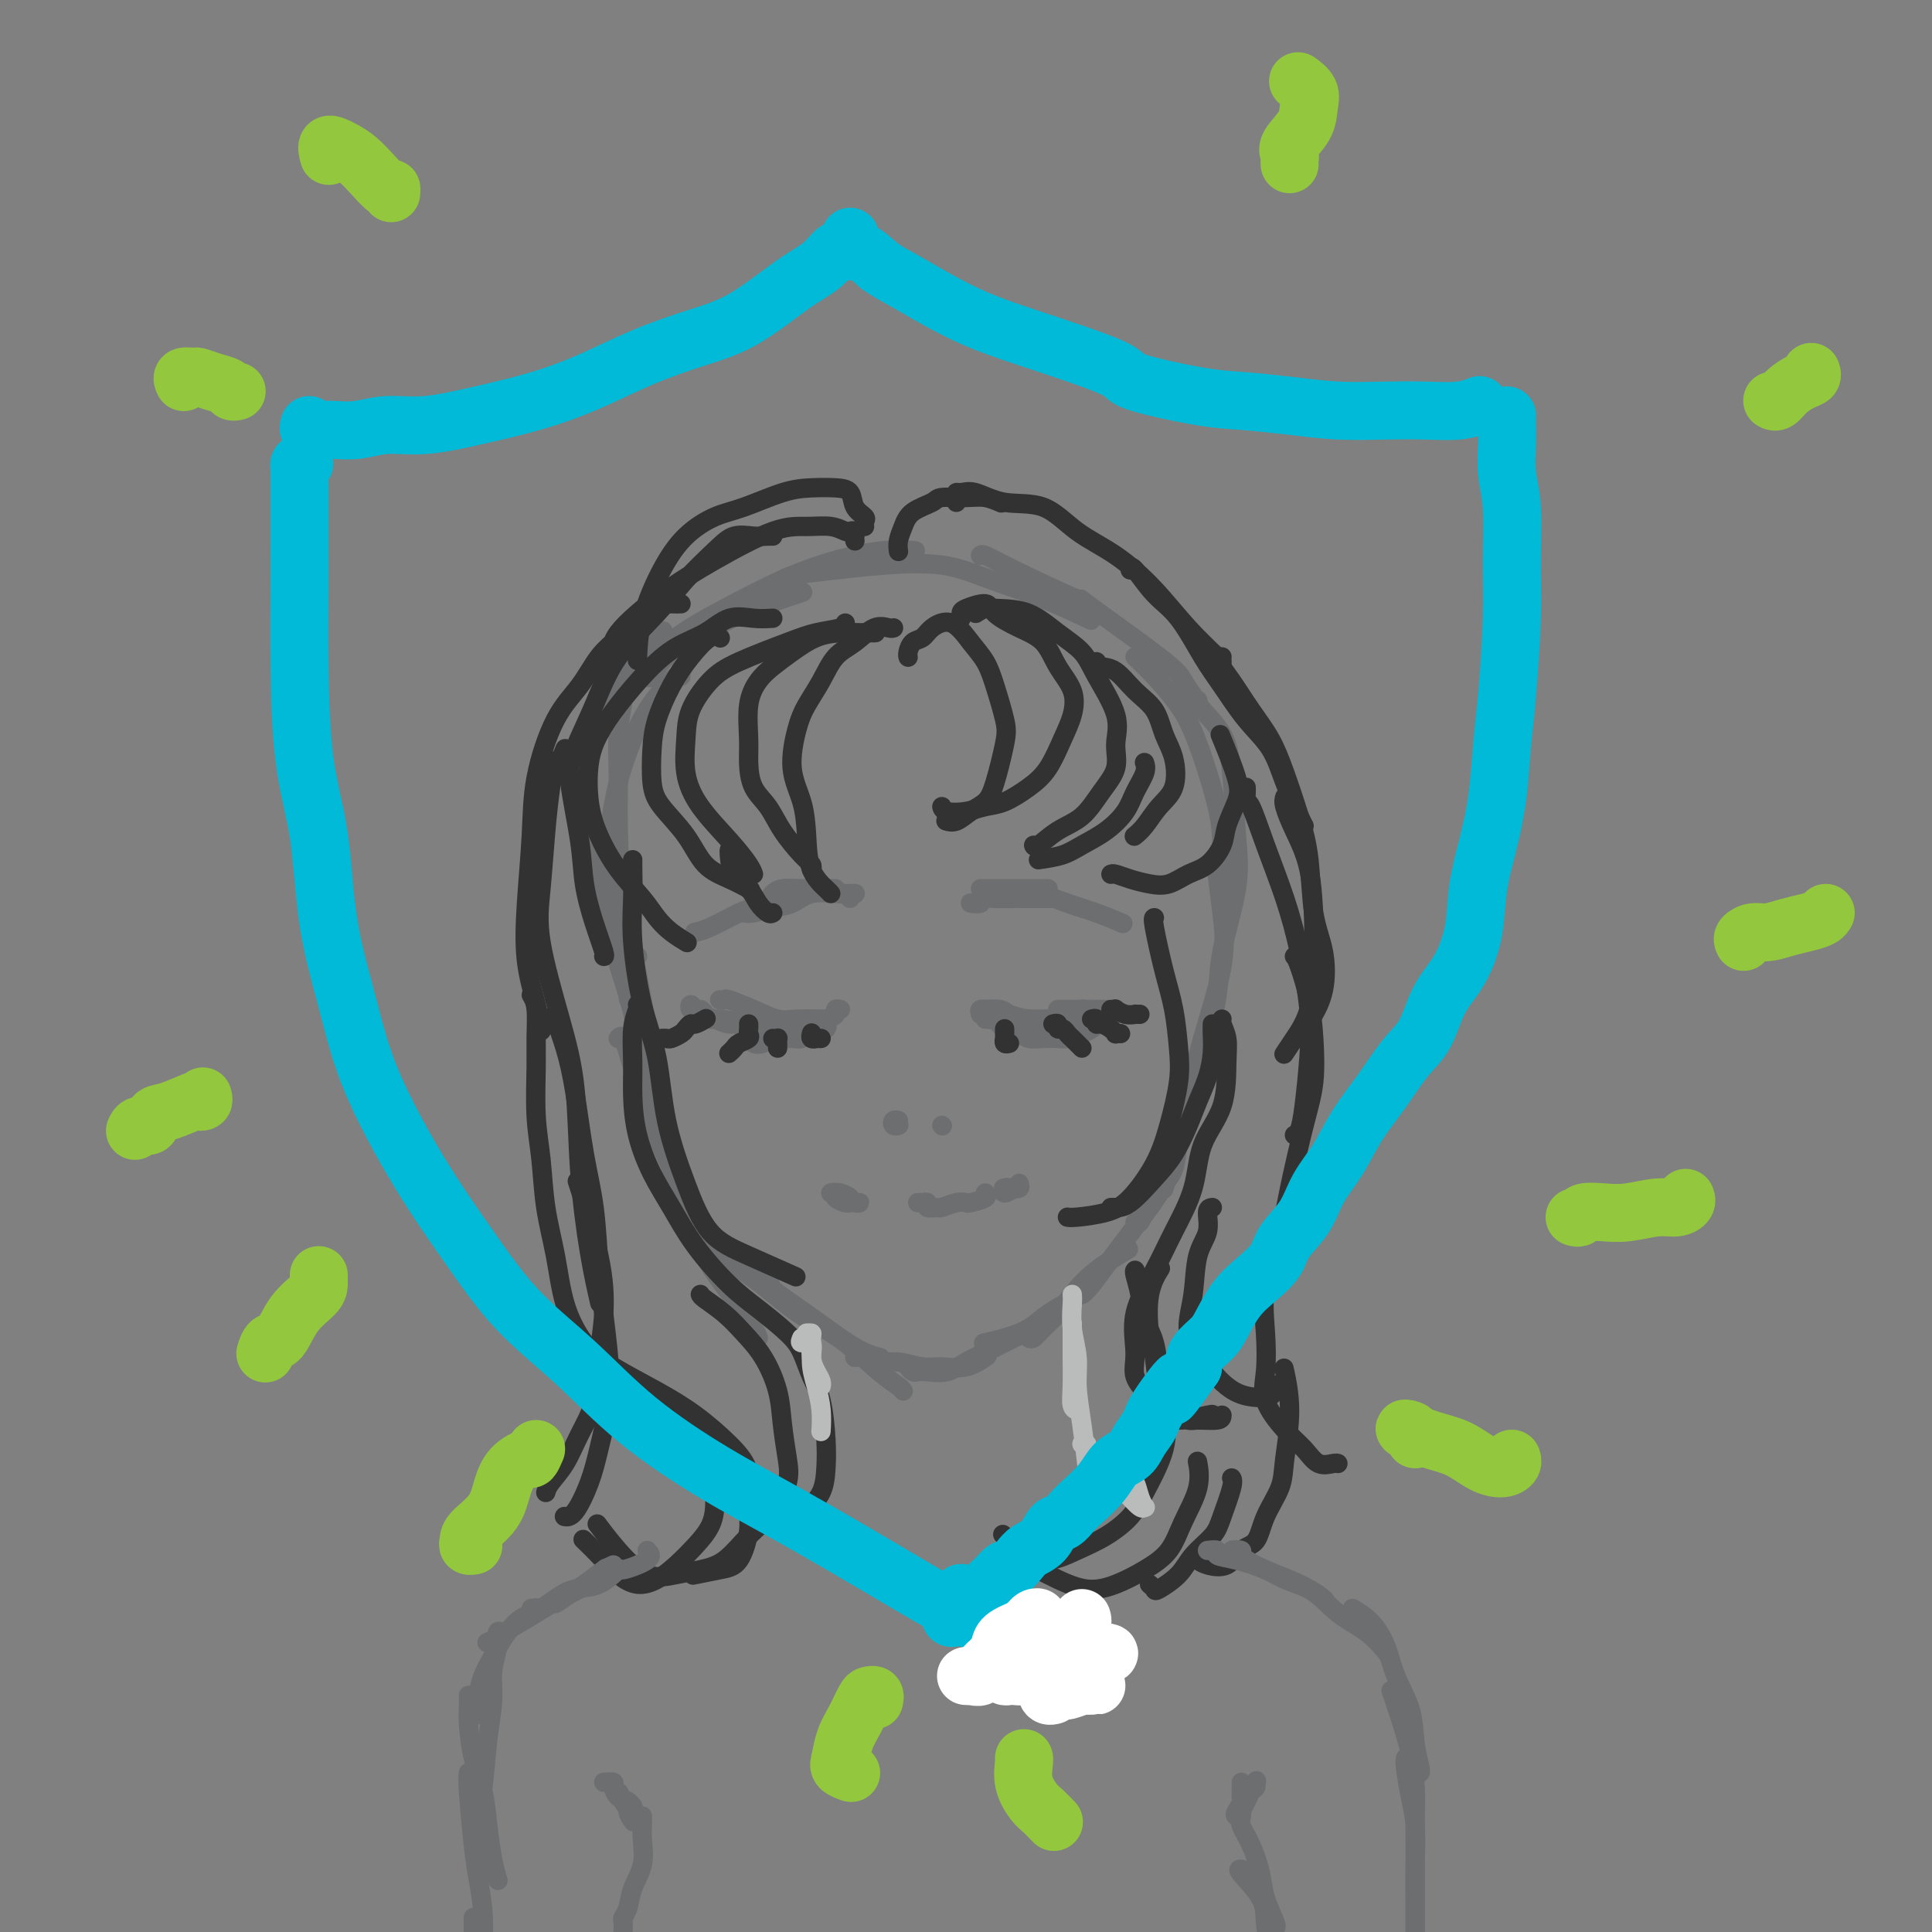<svg viewBox='0 0 400 400' version='1.1' xmlns='http://www.w3.org/2000/svg' xmlns:xlink='http://www.w3.org/1999/xlink'><rect x="0" y="0" width="400" height="400" fill="#808080" stroke="none"/><g fill='none' stroke='#6D6E70' stroke-width='4' stroke-linecap='round' stroke-linejoin='round'><path d='M132,198c-0.388,0.386 -0.776,0.772 -2,-1c-1.224,-1.772 -3.282,-5.701 -5,-11c-1.718,-5.299 -3.094,-11.967 -4,-17c-0.906,-5.033 -1.342,-8.432 -1,-12c0.342,-3.568 1.463,-7.307 4,-11c2.537,-3.693 6.491,-7.340 9,-10c2.509,-2.660 3.574,-4.331 4,-5c0.426,-0.669 0.213,-0.334 0,0'/><path d='M134,140c0.288,0.267 0.576,0.533 1,0c0.424,-0.533 0.984,-1.867 2,-3c1.016,-1.133 2.488,-2.066 4,-3c1.512,-0.934 3.065,-1.869 5,-3c1.935,-1.131 4.252,-2.458 8,-4c3.748,-1.542 8.928,-3.298 11,-4c2.072,-0.702 1.036,-0.351 0,0'/><path d='M120,153c0.290,-0.207 0.580,-0.413 1,-1c0.420,-0.587 0.970,-1.554 2,-3c1.030,-1.446 2.539,-3.369 4,-5c1.461,-1.631 2.872,-2.968 5,-5c2.128,-2.032 4.973,-4.758 8,-7c3.027,-2.242 6.238,-3.998 10,-6c3.762,-2.002 8.077,-4.249 12,-6c3.923,-1.751 7.454,-3.005 11,-4c3.546,-0.995 7.109,-1.729 10,-2c2.891,-0.271 5.112,-0.077 6,0c0.888,0.077 0.444,0.039 0,0'/><path d='M162,120c0.585,-0.335 1.169,-0.670 3,-1c1.831,-0.330 4.908,-0.655 8,-1c3.092,-0.345 6.199,-0.708 10,-1c3.801,-0.292 8.295,-0.512 12,0c3.705,0.512 6.622,1.756 10,3c3.378,1.244 7.217,2.489 11,4c3.783,1.511 7.509,3.289 9,4c1.491,0.711 0.745,0.356 0,0'/><path d='M203,115c0.151,-0.144 0.303,-0.289 1,0c0.697,0.289 1.940,1.010 6,3c4.060,1.990 10.938,5.248 13,6c2.062,0.752 -0.690,-1.003 2,1c2.690,2.003 10.824,7.764 15,11c4.176,3.236 4.393,3.948 5,5c0.607,1.052 1.602,2.443 2,3c0.398,0.557 0.199,0.278 0,0'/><path d='M235,136c1.215,1.163 2.431,2.327 4,4c1.569,1.673 3.492,3.856 5,6c1.508,2.144 2.600,4.249 4,8c1.400,3.751 3.107,9.149 4,13c0.893,3.851 0.971,6.156 1,9c0.029,2.844 0.008,6.227 0,8c-0.008,1.773 -0.002,1.935 0,2c0.002,0.065 0.001,0.032 0,0'/><path d='M248,145c0.024,0.434 0.048,0.867 1,2c0.952,1.133 2.833,2.965 4,5c1.167,2.035 1.621,4.273 2,8c0.379,3.727 0.683,8.943 1,13c0.317,4.057 0.645,6.954 0,11c-0.645,4.046 -2.264,9.242 -3,13c-0.736,3.758 -0.589,6.080 -1,9c-0.411,2.920 -1.380,6.440 -2,8c-0.620,1.560 -0.891,1.160 -1,1c-0.109,-0.160 -0.054,-0.080 0,0'/><path d='M252,180c-0.086,-0.250 -0.172,-0.500 0,1c0.172,1.500 0.603,4.749 1,8c0.397,3.251 0.760,6.505 0,11c-0.760,4.495 -2.642,10.231 -4,15c-1.358,4.769 -2.193,8.571 -3,12c-0.807,3.429 -1.588,6.486 -2,9c-0.412,2.514 -0.457,4.484 -1,6c-0.543,1.516 -1.584,2.576 -2,3c-0.416,0.424 -0.208,0.212 0,0'/><path d='M251,210c-0.696,2.479 -1.391,4.959 -2,8c-0.609,3.041 -1.130,6.644 -2,10c-0.870,3.356 -2.089,6.467 -3,9c-0.911,2.533 -1.515,4.490 -2,6c-0.485,1.510 -0.853,2.574 -1,3c-0.147,0.426 -0.074,0.213 0,0'/><path d='M141,140c-0.351,-0.076 -0.701,-0.152 -1,0c-0.299,0.152 -0.545,0.532 -1,1c-0.455,0.468 -1.119,1.023 -2,2c-0.881,0.977 -1.980,2.376 -3,4c-1.020,1.624 -1.963,3.472 -3,6c-1.037,2.528 -2.169,5.737 -3,9c-0.831,3.263 -1.361,6.582 -2,11c-0.639,4.418 -1.388,9.937 -1,14c0.388,4.063 1.912,6.671 3,10c1.088,3.329 1.739,7.380 2,9c0.261,1.620 0.130,0.810 0,0'/><path d='M129,144c0.114,-0.191 0.228,-0.382 0,1c-0.228,1.382 -0.799,4.338 -1,7c-0.201,2.662 -0.034,5.029 0,8c0.034,2.971 -0.065,6.546 0,11c0.065,4.454 0.294,9.785 1,15c0.706,5.215 1.888,10.312 3,16c1.112,5.688 2.154,11.968 3,17c0.846,5.032 1.497,8.816 2,11c0.503,2.184 0.858,2.767 1,3c0.142,0.233 0.071,0.117 0,0'/><path d='M126,189c0.150,2.090 0.300,4.179 1,7c0.700,2.821 1.950,6.372 3,10c1.050,3.628 1.900,7.333 3,12c1.100,4.667 2.450,10.295 4,15c1.550,4.705 3.300,8.487 4,10c0.700,1.513 0.350,0.756 0,0'/><path d='M128,215c0.292,-0.369 0.584,-0.738 1,0c0.416,0.738 0.956,2.583 2,6c1.044,3.417 2.592,8.407 4,12c1.408,3.593 2.675,5.789 4,9c1.325,3.211 2.709,7.439 4,11c1.291,3.561 2.490,6.457 4,9c1.510,2.543 3.333,4.733 5,7c1.667,2.267 3.180,4.610 4,6c0.820,1.390 0.949,1.826 1,2c0.051,0.174 0.026,0.087 0,0'/><path d='M141,251c0.037,0.803 0.074,1.606 1,3c0.926,1.394 2.743,3.379 5,5c2.257,1.621 4.956,2.878 8,5c3.044,2.122 6.435,5.110 9,7c2.565,1.890 4.304,2.683 5,3c0.696,0.317 0.348,0.159 0,0'/><path d='M139,245c0.168,0.083 0.335,0.167 1,1c0.665,0.833 1.827,2.416 3,4c1.173,1.584 2.357,3.169 4,5c1.643,1.831 3.745,3.909 6,6c2.255,2.091 4.664,4.196 7,6c2.336,1.804 4.598,3.307 7,5c2.402,1.693 4.943,3.578 7,5c2.057,1.422 3.631,2.383 5,3c1.369,0.617 2.534,0.891 3,1c0.466,0.109 0.233,0.055 0,0'/><path d='M159,265c0.369,0.766 0.739,1.532 1,2c0.261,0.468 0.415,0.639 1,1c0.585,0.361 1.603,0.912 3,2c1.397,1.088 3.173,2.712 5,4c1.827,1.288 3.705,2.240 6,4c2.295,1.760 5.007,4.327 7,6c1.993,1.673 3.267,2.450 4,3c0.733,0.550 0.924,0.871 1,1c0.076,0.129 0.038,0.064 0,0'/><path d='M177,281c-0.015,0.033 -0.030,0.065 0,0c0.030,-0.065 0.107,-0.228 1,0c0.893,0.228 2.604,0.848 4,1c1.396,0.152 2.476,-0.163 4,0c1.524,0.163 3.491,0.803 5,1c1.509,0.197 2.559,-0.050 4,0c1.441,0.050 3.273,0.398 5,0c1.727,-0.398 3.351,-1.542 4,-2c0.649,-0.458 0.325,-0.229 0,0'/><path d='M188,283c0.345,0.419 0.689,0.838 1,1c0.311,0.162 0.587,0.066 1,0c0.413,-0.066 0.961,-0.104 2,0c1.039,0.104 2.567,0.348 4,0c1.433,-0.348 2.770,-1.288 4,-2c1.230,-0.712 2.355,-1.196 4,-2c1.645,-0.804 3.812,-1.927 6,-3c2.188,-1.073 4.397,-2.097 6,-3c1.603,-0.903 2.601,-1.687 3,-2c0.399,-0.313 0.200,-0.157 0,0'/><path d='M204,278c-0.325,0.072 -0.650,0.144 0,0c0.650,-0.144 2.276,-0.503 4,-1c1.724,-0.497 3.548,-1.132 5,-2c1.452,-0.868 2.533,-1.970 4,-3c1.467,-1.030 3.321,-1.987 5,-3c1.679,-1.013 3.183,-2.080 4,-3c0.817,-0.920 0.948,-1.691 1,-2c0.052,-0.309 0.026,-0.154 0,0'/><path d='M213,277c0.270,0.159 0.540,0.319 1,0c0.460,-0.319 1.108,-1.116 2,-2c0.892,-0.884 2.026,-1.856 3,-3c0.974,-1.144 1.787,-2.461 3,-4c1.213,-1.539 2.827,-3.299 5,-5c2.173,-1.701 4.907,-3.343 6,-4c1.093,-0.657 0.547,-0.328 0,0'/><path d='M224,268c-0.284,-0.146 -0.568,-0.292 -1,0c-0.432,0.292 -1.011,1.023 -1,1c0.011,-0.023 0.611,-0.799 1,-1c0.389,-0.201 0.568,0.173 1,0c0.432,-0.173 1.116,-0.892 2,-2c0.884,-1.108 1.967,-2.606 3,-4c1.033,-1.394 2.014,-2.686 3,-4c0.986,-1.314 1.976,-2.651 3,-4c1.024,-1.349 2.084,-2.709 3,-4c0.916,-1.291 1.690,-2.512 2,-3c0.310,-0.488 0.155,-0.244 0,0'/><path d='M235,253c0.325,0.217 0.650,0.435 1,0c0.350,-0.435 0.723,-1.521 1,-2c0.277,-0.479 0.456,-0.350 1,-1c0.544,-0.650 1.452,-2.080 2,-3c0.548,-0.920 0.734,-1.329 1,-2c0.266,-0.671 0.610,-1.604 1,-3c0.390,-1.396 0.826,-3.256 1,-4c0.174,-0.744 0.087,-0.372 0,0'/><path d='M172,247c0.477,-0.111 0.953,-0.222 1,0c0.047,0.222 -0.337,0.777 0,1c0.337,0.223 1.394,0.112 2,0c0.606,-0.112 0.762,-0.226 1,0c0.238,0.226 0.560,0.793 1,1c0.440,0.207 1.000,0.053 1,0c0.000,-0.053 -0.559,-0.004 -1,0c-0.441,0.004 -0.764,-0.038 -1,0c-0.236,0.038 -0.386,0.154 -1,0c-0.614,-0.154 -1.694,-0.578 -2,-1c-0.306,-0.422 0.160,-0.842 0,-1c-0.160,-0.158 -0.947,-0.053 -1,0c-0.053,0.053 0.627,0.053 1,0c0.373,-0.053 0.440,-0.158 1,0c0.560,0.158 1.612,0.581 2,1c0.388,0.419 0.111,0.834 0,1c-0.111,0.166 -0.055,0.083 0,0'/><path d='M190,249c0.457,-0.008 0.914,-0.017 1,0c0.086,0.017 -0.200,0.058 0,0c0.200,-0.058 0.886,-0.215 1,0c0.114,0.215 -0.344,0.804 0,1c0.344,0.196 1.490,0.001 2,0c0.510,-0.001 0.382,0.193 1,0c0.618,-0.193 1.980,-0.773 3,-1c1.020,-0.227 1.699,-0.099 2,0c0.301,0.099 0.225,0.171 1,0c0.775,-0.171 2.401,-0.584 3,-1c0.599,-0.416 0.171,-0.833 0,-1c-0.171,-0.167 -0.086,-0.083 0,0'/><path d='M211,245c0.129,0.412 0.258,0.825 0,1c-0.258,0.175 -0.901,0.114 -1,0c-0.099,-0.114 0.348,-0.279 0,0c-0.348,0.279 -1.491,1.003 -2,1c-0.509,-0.003 -0.385,-0.733 0,-1c0.385,-0.267 1.029,-0.072 1,0c-0.029,0.072 -0.732,0.019 -1,0c-0.268,-0.019 -0.103,-0.005 0,0c0.103,0.005 0.143,0.001 0,0c-0.143,-0.001 -0.470,-0.000 0,0c0.470,0.000 1.738,0.000 2,0c0.262,-0.000 -0.481,-0.000 -1,0c-0.519,0.000 -0.815,0.000 -1,0c-0.185,-0.000 -0.260,-0.000 0,0c0.260,0.000 0.853,0.000 1,0c0.147,-0.000 -0.153,-0.000 0,0c0.153,0.000 0.758,0.000 1,0c0.242,-0.000 0.121,-0.000 0,0'/><path d='M186,233c-0.028,0.008 -0.056,0.016 0,0c0.056,-0.016 0.197,-0.057 0,0c-0.197,0.057 -0.733,0.211 -1,0c-0.267,-0.211 -0.264,-0.788 0,-1c0.264,-0.212 0.790,-0.061 1,0c0.210,0.061 0.105,0.030 0,0'/><path d='M195,233c0.000,0.000 0.100,0.100 0.1,0.1'/><path d='M149,207c0.426,0.044 0.853,0.089 1,0c0.147,-0.089 0.016,-0.311 1,0c0.984,0.311 3.084,1.155 5,2c1.916,0.845 3.648,1.690 5,2c1.352,0.310 2.326,0.083 4,0c1.674,-0.083 4.050,-0.024 5,0c0.950,0.024 0.475,0.012 0,0'/><path d='M174,209c-0.462,-0.089 -0.924,-0.177 -1,0c-0.076,0.177 0.233,0.621 0,1c-0.233,0.379 -1.007,0.693 -2,1c-0.993,0.307 -2.203,0.606 -3,1c-0.797,0.394 -1.180,0.884 -2,1c-0.820,0.116 -2.075,-0.141 -3,0c-0.925,0.141 -1.519,0.679 -3,1c-1.481,0.321 -3.850,0.423 -5,0c-1.150,-0.423 -1.082,-1.371 -2,-2c-0.918,-0.629 -2.823,-0.938 -4,-1c-1.177,-0.062 -1.625,0.122 -2,0c-0.375,-0.122 -0.676,-0.551 -1,-1c-0.324,-0.449 -0.672,-0.920 -1,-1c-0.328,-0.080 -0.637,0.230 -1,0c-0.363,-0.230 -0.782,-1.001 -1,-1c-0.218,0.001 -0.236,0.775 0,1c0.236,0.225 0.725,-0.098 1,0c0.275,0.098 0.335,0.619 1,1c0.665,0.381 1.934,0.623 3,1c1.066,0.377 1.927,0.889 3,1c1.073,0.111 2.357,-0.181 4,0c1.643,0.181 3.645,0.833 5,1c1.355,0.167 2.062,-0.151 3,0c0.938,0.151 2.107,0.773 3,1c0.893,0.227 1.510,0.061 2,0c0.490,-0.061 0.854,-0.017 1,0c0.146,0.017 0.073,0.009 0,0'/><path d='M171,212c0.210,0.301 0.419,0.602 0,1c-0.419,0.398 -1.468,0.891 -2,1c-0.532,0.109 -0.547,-0.168 -1,0c-0.453,0.168 -1.342,0.781 -2,1c-0.658,0.219 -1.083,0.046 -2,0c-0.917,-0.046 -2.325,0.037 -3,0c-0.675,-0.037 -0.615,-0.192 -1,0c-0.385,0.192 -1.214,0.731 -2,1c-0.786,0.269 -1.530,0.268 -2,0c-0.470,-0.268 -0.665,-0.803 -1,-1c-0.335,-0.197 -0.810,-0.056 -1,0c-0.190,0.056 -0.095,0.028 0,0'/><path d='M203,210c-0.135,-0.421 -0.270,-0.842 0,-1c0.270,-0.158 0.946,-0.053 1,0c0.054,0.053 -0.513,0.053 0,0c0.513,-0.053 2.107,-0.161 3,0c0.893,0.161 1.084,0.589 2,1c0.916,0.411 2.558,0.803 4,1c1.442,0.197 2.686,0.197 4,0c1.314,-0.197 2.700,-0.592 4,-1c1.300,-0.408 2.514,-0.831 3,-1c0.486,-0.169 0.243,-0.085 0,0'/><path d='M226,209c0.177,0.309 0.354,0.619 0,1c-0.354,0.381 -1.240,0.834 -2,1c-0.760,0.166 -1.395,0.044 -2,0c-0.605,-0.044 -1.182,-0.012 -2,0c-0.818,0.012 -1.878,0.003 -3,0c-1.122,-0.003 -2.307,0.000 -3,0c-0.693,-0.000 -0.893,-0.004 -2,0c-1.107,0.004 -3.120,0.015 -4,0c-0.880,-0.015 -0.628,-0.056 -1,0c-0.372,0.056 -1.369,0.207 -2,0c-0.631,-0.207 -0.894,-0.774 -1,-1c-0.106,-0.226 -0.053,-0.113 0,0'/><path d='M204,211c0.349,0.055 0.697,0.109 1,0c0.303,-0.109 0.559,-0.383 1,0c0.441,0.383 1.067,1.423 2,2c0.933,0.577 2.174,0.691 3,1c0.826,0.309 1.237,0.811 2,1c0.763,0.189 1.880,0.063 3,0c1.120,-0.063 2.245,-0.063 3,0c0.755,0.063 1.142,0.188 2,0c0.858,-0.188 2.189,-0.690 3,-1c0.811,-0.310 1.103,-0.430 2,-1c0.897,-0.570 2.399,-1.592 3,-2c0.601,-0.408 0.300,-0.204 0,0'/><path d='M226,209c-0.251,0.000 -0.502,0.000 -1,0c-0.498,0.000 -1.241,0.000 -2,0c-0.759,-0.000 -1.532,0.000 -2,0c-0.468,0.000 -0.631,0.000 -1,0c-0.369,0.000 -0.946,-0.000 -1,0c-0.054,0.000 0.413,0.000 1,0c0.587,0.000 1.293,0.000 2,0c0.707,0.000 1.416,0.000 2,0c0.584,0.000 1.042,0.000 2,0c0.958,0.000 2.417,0.000 3,0c0.583,0.000 0.292,0.000 0,0'/><path d='M176,186c-0.406,-0.454 -0.812,-0.907 -1,-1c-0.188,-0.093 -0.159,0.175 -1,0c-0.841,-0.175 -2.551,-0.793 -4,-1c-1.449,-0.207 -2.636,-0.004 -4,0c-1.364,0.004 -2.906,-0.191 -4,0c-1.094,0.191 -1.741,0.769 -2,1c-0.259,0.231 -0.129,0.116 0,0'/><path d='M177,185c0.056,0.004 0.112,0.008 0,0c-0.112,-0.008 -0.392,-0.028 -1,0c-0.608,0.028 -1.545,0.102 -3,0c-1.455,-0.102 -3.427,-0.381 -5,0c-1.573,0.381 -2.748,1.423 -4,2c-1.252,0.577 -2.583,0.691 -4,1c-1.417,0.309 -2.920,0.814 -4,1c-1.080,0.186 -1.737,0.053 -2,0c-0.263,-0.053 -0.131,-0.027 0,0'/><path d='M173,184c-0.390,-0.006 -0.779,-0.013 -1,0c-0.221,0.013 -0.273,0.045 -1,0c-0.727,-0.045 -2.127,-0.166 -3,0c-0.873,0.166 -1.217,0.620 -2,1c-0.783,0.380 -2.005,0.687 -3,1c-0.995,0.313 -1.762,0.634 -3,1c-1.238,0.366 -2.945,0.778 -4,1c-1.055,0.222 -1.458,0.255 -3,1c-1.542,0.745 -4.223,2.200 -6,3c-1.777,0.800 -2.651,0.943 -3,1c-0.349,0.057 -0.175,0.029 0,0'/><path d='M203,184c0.376,0.000 0.752,0.000 1,0c0.248,0.000 0.368,0.000 1,0c0.632,0.000 1.777,0.000 3,0c1.223,0.000 2.524,0.000 4,0c1.476,0.000 3.128,0.000 4,0c0.872,0.000 0.963,-0.000 1,0c0.037,0.000 0.018,0.000 0,0'/><path d='M202,187c-0.665,-0.030 -1.331,-0.061 -1,0c0.331,0.061 1.657,0.212 2,0c0.343,-0.212 -0.297,-0.789 0,-1c0.297,-0.211 1.530,-0.057 3,0c1.470,0.057 3.178,0.015 5,0c1.822,-0.015 3.760,-0.004 5,0c1.240,0.004 1.783,0.001 2,0c0.217,-0.001 0.109,-0.001 0,0'/><path d='M205,185c0.265,0.003 0.530,0.007 1,0c0.470,-0.007 1.145,-0.024 2,0c0.855,0.024 1.890,0.091 3,0c1.110,-0.091 2.295,-0.339 4,0c1.705,0.339 3.931,1.266 6,2c2.069,0.734 3.980,1.274 6,2c2.020,0.726 4.149,1.636 5,2c0.851,0.364 0.426,0.182 0,0'/></g>
<g fill='none' stroke='#323232' stroke-width='4' stroke-linecap='round' stroke-linejoin='round'><path d='M185,130c-0.177,0.075 -0.354,0.150 -1,0c-0.646,-0.150 -1.762,-0.526 -3,0c-1.238,0.526 -2.597,1.953 -4,3c-1.403,1.047 -2.851,1.713 -4,3c-1.149,1.287 -2.000,3.195 -3,5c-1.000,1.805 -2.149,3.505 -3,5c-0.851,1.495 -1.404,2.784 -2,5c-0.596,2.216 -1.235,5.361 -1,8c0.235,2.639 1.345,4.774 2,7c0.655,2.226 0.855,4.544 1,7c0.145,2.456 0.235,5.050 1,7c0.765,1.950 2.206,3.256 3,4c0.794,0.744 0.941,0.927 1,1c0.059,0.073 0.029,0.037 0,0'/><path d='M168,180c0.124,-0.314 0.247,-0.627 0,-1c-0.247,-0.373 -0.865,-0.805 -2,-2c-1.135,-1.195 -2.787,-3.152 -4,-5c-1.213,-1.848 -1.987,-3.585 -3,-5c-1.013,-1.415 -2.266,-2.507 -3,-4c-0.734,-1.493 -0.949,-3.386 -1,-5c-0.051,-1.614 0.060,-2.949 0,-5c-0.060,-2.051 -0.292,-4.819 0,-7c0.292,-2.181 1.109,-3.775 2,-5c0.891,-1.225 1.855,-2.079 3,-3c1.145,-0.921 2.472,-1.907 4,-3c1.528,-1.093 3.258,-2.293 5,-3c1.742,-0.707 3.498,-0.921 5,-1c1.502,-0.079 2.751,-0.021 4,0c1.249,0.021 2.500,0.006 3,0c0.500,-0.006 0.250,-0.003 0,0'/><path d='M175,129c0.032,0.343 0.064,0.687 -1,1c-1.064,0.313 -3.224,0.596 -5,1c-1.776,0.404 -3.169,0.931 -6,2c-2.831,1.069 -7.100,2.682 -10,4c-2.900,1.318 -4.431,2.342 -6,4c-1.569,1.658 -3.176,3.951 -4,6c-0.824,2.049 -0.866,3.854 -1,6c-0.134,2.146 -0.362,4.631 0,7c0.362,2.369 1.312,4.621 3,7c1.688,2.379 4.112,4.885 6,7c1.888,2.115 3.239,3.839 4,5c0.761,1.161 0.932,1.760 1,2c0.068,0.240 0.034,0.120 0,0'/><path d='M155,184c0.324,0.173 0.648,0.346 0,0c-0.648,-0.346 -2.268,-1.212 -4,-2c-1.732,-0.788 -3.575,-1.497 -5,-3c-1.425,-1.503 -2.433,-3.799 -4,-6c-1.567,-2.201 -3.694,-4.306 -5,-6c-1.306,-1.694 -1.792,-2.976 -2,-5c-0.208,-2.024 -0.137,-4.788 0,-7c0.137,-2.212 0.342,-3.871 1,-6c0.658,-2.129 1.770,-4.728 3,-7c1.230,-2.272 2.577,-4.217 4,-6c1.423,-1.783 2.922,-3.403 4,-4c1.078,-0.597 1.737,-0.171 2,0c0.263,0.171 0.132,0.085 0,0'/><path d='M160,128c-1.237,0.074 -2.475,0.148 -4,0c-1.525,-0.148 -3.338,-0.519 -5,0c-1.662,0.519 -3.173,1.929 -5,3c-1.827,1.071 -3.971,1.802 -6,3c-2.029,1.198 -3.942,2.864 -6,5c-2.058,2.136 -4.259,4.743 -6,7c-1.741,2.257 -3.020,4.163 -4,6c-0.980,1.837 -1.662,3.604 -2,6c-0.338,2.396 -0.334,5.421 0,8c0.334,2.579 0.998,4.711 2,7c1.002,2.289 2.343,4.736 4,7c1.657,2.264 3.631,4.344 5,6c1.369,1.656 2.132,2.889 3,4c0.868,1.111 1.841,2.102 3,3c1.159,0.898 2.504,1.703 3,2c0.496,0.297 0.142,0.085 0,0c-0.142,-0.085 -0.071,-0.042 0,0'/><path d='M160,189c-0.235,0.152 -0.469,0.303 -1,0c-0.531,-0.303 -1.358,-1.062 -2,-2c-0.642,-0.938 -1.100,-2.055 -2,-3c-0.900,-0.945 -2.241,-1.717 -3,-3c-0.759,-1.283 -0.935,-3.076 -1,-4c-0.065,-0.924 -0.019,-0.978 0,-1c0.019,-0.022 0.009,-0.011 0,0'/><path d='M188,136c0.017,0.057 0.033,0.115 0,0c-0.033,-0.115 -0.116,-0.402 0,-1c0.116,-0.598 0.432,-1.507 1,-2c0.568,-0.493 1.388,-0.569 2,-1c0.612,-0.431 1.017,-1.217 2,-2c0.983,-0.783 2.544,-1.563 4,-1c1.456,0.563 2.809,2.471 4,4c1.191,1.529 2.222,2.681 3,4c0.778,1.319 1.303,2.804 2,5c0.697,2.196 1.565,5.102 2,7c0.435,1.898 0.437,2.789 0,5c-0.437,2.211 -1.312,5.741 -2,8c-0.688,2.259 -1.190,3.246 -2,4c-0.810,0.754 -1.928,1.274 -3,2c-1.072,0.726 -2.096,1.657 -3,2c-0.904,0.343 -1.687,0.098 -2,0c-0.313,-0.098 -0.157,-0.049 0,0'/><path d='M199,128c0.000,-0.351 0.000,-0.701 0,-1c-0.000,-0.299 -0.001,-0.546 1,-1c1.001,-0.454 3.005,-1.116 4,-1c0.995,0.116 0.981,1.009 2,2c1.019,0.991 3.069,2.081 5,3c1.931,0.919 3.742,1.668 5,3c1.258,1.332 1.965,3.248 3,5c1.035,1.752 2.400,3.339 3,5c0.600,1.661 0.436,3.394 0,5c-0.436,1.606 -1.144,3.084 -2,5c-0.856,1.916 -1.859,4.268 -3,6c-1.141,1.732 -2.421,2.843 -4,4c-1.579,1.157 -3.456,2.359 -5,3c-1.544,0.641 -2.753,0.722 -4,1c-1.247,0.278 -2.530,0.755 -4,1c-1.470,0.245 -3.127,0.258 -4,0c-0.873,-0.258 -0.964,-0.788 -1,-1c-0.036,-0.212 -0.018,-0.106 0,0'/><path d='M202,127c0.649,-0.418 1.297,-0.836 2,-1c0.703,-0.164 1.460,-0.074 3,0c1.540,0.074 3.864,0.132 6,1c2.136,0.868 4.085,2.545 6,4c1.915,1.455 3.797,2.688 5,4c1.203,1.312 1.725,2.702 3,5c1.275,2.298 3.301,5.504 4,8c0.699,2.496 0.071,4.281 0,6c-0.071,1.719 0.416,3.372 0,5c-0.416,1.628 -1.733,3.231 -3,5c-1.267,1.769 -2.483,3.703 -4,5c-1.517,1.297 -3.334,1.956 -5,3c-1.666,1.044 -3.179,2.473 -4,3c-0.821,0.527 -0.949,0.150 -1,0c-0.051,-0.150 -0.026,-0.075 0,0'/><path d='M215,178c1.783,-0.261 3.565,-0.523 5,-1c1.435,-0.477 2.521,-1.171 4,-2c1.479,-0.829 3.349,-1.795 5,-3c1.651,-1.205 3.083,-2.649 4,-4c0.917,-1.351 1.318,-2.610 2,-4c0.682,-1.390 1.645,-2.913 2,-4c0.355,-1.087 0.101,-1.739 0,-2c-0.101,-0.261 -0.051,-0.130 0,0'/><path d='M227,137c0.175,0.407 0.350,0.814 1,1c0.650,0.186 1.775,0.151 3,1c1.225,0.849 2.551,2.583 4,4c1.449,1.417 3.020,2.517 4,4c0.980,1.483 1.367,3.349 2,5c0.633,1.651 1.511,3.087 2,5c0.489,1.913 0.590,4.303 0,6c-0.590,1.697 -1.869,2.702 -3,4c-1.131,1.298 -2.112,2.888 -3,4c-0.888,1.112 -1.682,1.746 -2,2c-0.318,0.254 -0.159,0.127 0,0'/><path d='M230,181c0.179,-0.087 0.357,-0.173 1,0c0.643,0.173 1.750,0.606 3,1c1.250,0.394 2.643,0.748 4,1c1.357,0.252 2.677,0.400 4,0c1.323,-0.400 2.648,-1.349 4,-2c1.352,-0.651 2.729,-1.005 4,-2c1.271,-0.995 2.434,-2.632 3,-4c0.566,-1.368 0.533,-2.466 1,-4c0.467,-1.534 1.435,-3.504 2,-5c0.565,-1.496 0.729,-2.518 0,-5c-0.729,-2.482 -2.351,-6.423 -3,-8c-0.649,-1.577 -0.324,-0.788 0,0'/><path d='M177,112c-0.027,-0.312 -0.053,-0.623 0,-1c0.053,-0.377 0.186,-0.819 0,-1c-0.186,-0.181 -0.690,-0.102 -1,0c-0.310,0.102 -0.428,0.227 -1,0c-0.572,-0.227 -1.600,-0.805 -3,-1c-1.400,-0.195 -3.171,-0.005 -5,0c-1.829,0.005 -3.716,-0.173 -7,1c-3.284,1.173 -7.966,3.698 -12,6c-4.034,2.302 -7.422,4.380 -11,7c-3.578,2.620 -7.348,5.782 -9,8c-1.652,2.218 -1.186,3.491 -1,4c0.186,0.509 0.093,0.255 0,0'/><path d='M160,111c-0.182,-0.014 -0.365,-0.029 -1,0c-0.635,0.029 -1.723,0.100 -3,0c-1.277,-0.100 -2.743,-0.373 -4,0c-1.257,0.373 -2.306,1.390 -4,3c-1.694,1.610 -4.033,3.812 -6,6c-1.967,2.188 -3.562,4.360 -6,7c-2.438,2.640 -5.718,5.747 -8,9c-2.282,3.253 -3.566,6.653 -5,10c-1.434,3.347 -3.020,6.641 -4,9c-0.980,2.359 -1.355,3.785 -1,7c0.355,3.215 1.440,8.221 2,12c0.560,3.779 0.595,6.333 1,9c0.405,2.667 1.181,5.447 2,8c0.819,2.553 1.682,4.880 2,6c0.318,1.120 0.091,1.034 0,1c-0.091,-0.034 -0.045,-0.017 0,0'/><path d='M141,125c-0.662,0.021 -1.324,0.042 -2,0c-0.676,-0.042 -1.366,-0.149 -2,0c-0.634,0.149 -1.210,0.552 -2,1c-0.790,0.448 -1.792,0.942 -3,2c-1.208,1.058 -2.621,2.680 -4,4c-1.379,1.320 -2.722,2.338 -4,4c-1.278,1.662 -2.489,3.969 -4,6c-1.511,2.031 -3.321,3.786 -5,7c-1.679,3.214 -3.228,7.888 -4,12c-0.772,4.112 -0.767,7.663 -1,12c-0.233,4.337 -0.703,9.460 -1,14c-0.297,4.540 -0.420,8.495 0,12c0.420,3.505 1.382,6.559 2,9c0.618,2.441 0.891,4.269 1,5c0.109,0.731 0.055,0.366 0,0'/><path d='M117,155c-0.333,0.832 -0.667,1.665 -1,2c-0.333,0.335 -0.667,0.173 -1,1c-0.333,0.827 -0.665,2.642 -1,5c-0.335,2.358 -0.671,5.259 -1,9c-0.329,3.741 -0.650,8.323 -1,12c-0.350,3.677 -0.729,6.450 0,11c0.729,4.550 2.567,10.877 4,16c1.433,5.123 2.461,9.041 3,14c0.539,4.959 0.588,10.958 1,17c0.412,6.042 1.188,12.127 2,17c0.812,4.873 1.661,8.535 2,10c0.339,1.465 0.170,0.732 0,0'/><path d='M115,210c-0.178,-0.071 -0.356,-0.142 0,1c0.356,1.142 1.247,3.499 2,6c0.753,2.501 1.367,5.148 2,9c0.633,3.852 1.283,8.908 2,13c0.717,4.092 1.500,7.219 2,11c0.500,3.781 0.716,8.215 1,12c0.284,3.785 0.635,6.922 1,10c0.365,3.078 0.744,6.096 1,9c0.256,2.904 0.391,5.692 0,9c-0.391,3.308 -1.306,7.135 -2,10c-0.694,2.865 -1.165,4.768 -2,7c-0.835,2.232 -2.032,4.793 -3,6c-0.968,1.207 -1.705,1.059 -2,1c-0.295,-0.059 -0.147,-0.030 0,0'/><path d='M113,309c0.151,-0.533 0.302,-1.066 1,-2c0.698,-0.934 1.942,-2.268 3,-4c1.058,-1.732 1.930,-3.861 3,-6c1.070,-2.139 2.339,-4.288 3,-7c0.661,-2.712 0.716,-5.986 1,-9c0.284,-3.014 0.798,-5.767 1,-9c0.202,-3.233 0.093,-6.947 -1,-12c-1.093,-5.053 -3.169,-11.444 -4,-14c-0.831,-2.556 -0.415,-1.278 0,0'/><path d='M110,206c0.425,0.704 0.849,1.408 1,3c0.151,1.592 0.028,4.071 0,6c-0.028,1.929 0.037,3.309 0,6c-0.037,2.691 -0.177,6.692 0,10c0.177,3.308 0.671,5.924 1,9c0.329,3.076 0.492,6.611 1,10c0.508,3.389 1.361,6.632 2,10c0.639,3.368 1.063,6.860 2,10c0.937,3.140 2.385,5.928 4,8c1.615,2.072 3.397,3.430 6,5c2.603,1.570 6.028,3.354 9,5c2.972,1.646 5.491,3.154 8,5c2.509,1.846 5.007,4.028 7,6c1.993,1.972 3.480,3.732 4,6c0.520,2.268 0.072,5.042 0,7c-0.072,1.958 0.232,3.099 0,5c-0.232,1.901 -1.000,4.561 -2,6c-1.000,1.439 -2.231,1.657 -4,2c-1.769,0.343 -4.077,0.812 -5,1c-0.923,0.188 -0.462,0.094 0,0'/><path d='M123,281c0.247,0.087 0.495,0.174 1,1c0.505,0.826 1.268,2.391 2,3c0.732,0.609 1.432,0.263 3,1c1.568,0.737 4.004,2.556 6,4c1.996,1.444 3.552,2.514 5,4c1.448,1.486 2.786,3.387 4,5c1.214,1.613 2.303,2.938 3,5c0.697,2.062 1.002,4.860 1,7c-0.002,2.140 -0.310,3.622 -1,5c-0.690,1.378 -1.762,2.652 -3,4c-1.238,1.348 -2.641,2.770 -4,4c-1.359,1.230 -2.673,2.270 -4,3c-1.327,0.730 -2.668,1.151 -4,1c-1.332,-0.151 -2.656,-0.876 -4,-2c-1.344,-1.124 -2.708,-2.649 -4,-4c-1.292,-1.351 -2.512,-2.529 -3,-3c-0.488,-0.471 -0.244,-0.236 0,0'/><path d='M131,178c-0.010,0.351 -0.021,0.702 0,2c0.021,1.298 0.073,3.541 0,6c-0.073,2.459 -0.271,5.132 0,9c0.271,3.868 1.010,8.929 2,13c0.990,4.071 2.230,7.151 3,11c0.770,3.849 1.070,8.468 2,13c0.930,4.532 2.491,8.976 4,13c1.509,4.024 2.968,7.628 5,10c2.032,2.372 4.637,3.512 8,5c3.363,1.488 7.482,3.324 9,4c1.518,0.676 0.434,0.193 0,0c-0.434,-0.193 -0.217,-0.097 0,0'/><path d='M132,208c0.114,0.139 0.228,0.278 0,1c-0.228,0.722 -0.799,2.029 -1,4c-0.201,1.971 -0.032,4.608 0,7c0.032,2.392 -0.073,4.541 0,7c0.073,2.459 0.325,5.228 1,8c0.675,2.772 1.774,5.549 3,8c1.226,2.451 2.579,4.578 4,7c1.421,2.422 2.908,5.139 5,8c2.092,2.861 4.787,5.864 7,8c2.213,2.136 3.944,3.404 6,5c2.056,1.596 4.435,3.521 6,5c1.565,1.479 2.314,2.512 3,4c0.686,1.488 1.307,3.430 2,5c0.693,1.570 1.458,2.769 2,5c0.542,2.231 0.860,5.495 1,8c0.140,2.505 0.103,4.251 0,6c-0.103,1.749 -0.273,3.502 -1,5c-0.727,1.498 -2.013,2.741 -3,4c-0.987,1.259 -1.677,2.533 -3,3c-1.323,0.467 -3.279,0.126 -4,0c-0.721,-0.126 -0.206,-0.036 0,0c0.206,0.036 0.103,0.018 0,0'/><path d='M145,268c0.065,0.176 0.129,0.351 1,1c0.871,0.649 2.548,1.770 4,3c1.452,1.230 2.680,2.569 4,4c1.320,1.431 2.734,2.954 4,5c1.266,2.046 2.384,4.616 3,7c0.616,2.384 0.728,4.583 1,7c0.272,2.417 0.703,5.053 1,7c0.297,1.947 0.461,3.204 0,5c-0.461,1.796 -1.545,4.130 -3,6c-1.455,1.870 -3.279,3.275 -5,5c-1.721,1.725 -3.338,3.769 -5,5c-1.662,1.231 -3.371,1.650 -5,2c-1.629,0.350 -3.180,0.633 -5,1c-1.820,0.367 -3.911,0.820 -6,0c-2.089,-0.820 -4.178,-2.913 -6,-5c-1.822,-2.087 -3.378,-4.168 -4,-5c-0.622,-0.832 -0.311,-0.416 0,0'/><path d='M239,190c-0.173,0.015 -0.346,0.030 0,2c0.346,1.970 1.211,5.897 2,9c0.789,3.103 1.500,5.384 2,8c0.500,2.616 0.788,5.568 1,8c0.212,2.432 0.349,4.343 0,7c-0.349,2.657 -1.182,6.061 -2,9c-0.818,2.939 -1.620,5.415 -3,8c-1.380,2.585 -3.337,5.281 -5,7c-1.663,1.719 -3.034,2.461 -5,3c-1.966,0.539 -4.529,0.876 -6,1c-1.471,0.124 -1.849,0.035 -2,0c-0.151,-0.035 -0.076,-0.018 0,0'/><path d='M251,212c-0.017,0.511 -0.034,1.023 0,2c0.034,0.977 0.120,2.421 0,4c-0.120,1.579 -0.446,3.295 -1,5c-0.554,1.705 -1.338,3.399 -2,5c-0.662,1.601 -1.203,3.108 -2,5c-0.797,1.892 -1.849,4.167 -3,6c-1.151,1.833 -2.399,3.223 -4,5c-1.601,1.777 -3.553,3.940 -5,5c-1.447,1.060 -2.390,1.016 -3,1c-0.610,-0.016 -0.889,-0.005 -1,0c-0.111,0.005 -0.056,0.002 0,0'/><path d='M253,211c-0.113,0.175 -0.226,0.350 0,1c0.226,0.650 0.792,1.777 1,3c0.208,1.223 0.058,2.544 0,5c-0.058,2.456 -0.023,6.046 -1,9c-0.977,2.954 -2.967,5.270 -4,8c-1.033,2.730 -1.110,5.874 -2,9c-0.890,3.126 -2.595,6.233 -4,9c-1.405,2.767 -2.511,5.195 -4,8c-1.489,2.805 -3.359,5.986 -4,9c-0.641,3.014 -0.051,5.860 0,8c0.051,2.140 -0.438,3.575 0,5c0.438,1.425 1.802,2.841 3,4c1.198,1.159 2.230,2.062 3,3c0.770,0.938 1.279,1.911 3,2c1.721,0.089 4.656,-0.707 6,-1c1.344,-0.293 1.098,-0.084 1,0c-0.098,0.084 -0.049,0.042 0,0'/><path d='M253,293c-0.012,0.431 -0.024,0.862 -1,1c-0.976,0.138 -2.916,-0.017 -4,0c-1.084,0.017 -1.313,0.206 -2,0c-0.687,-0.206 -1.832,-0.809 -3,-2c-1.168,-1.191 -2.358,-2.971 -3,-5c-0.642,-2.029 -0.736,-4.306 -1,-6c-0.264,-1.694 -0.700,-2.805 -1,-5c-0.300,-2.195 -0.465,-5.476 0,-8c0.465,-2.524 1.562,-4.293 2,-5c0.438,-0.707 0.219,-0.354 0,0'/><path d='M251,250c-0.478,0.069 -0.956,0.138 -1,1c-0.044,0.862 0.347,2.516 0,4c-0.347,1.484 -1.433,2.799 -2,5c-0.567,2.201 -0.616,5.289 -1,8c-0.384,2.711 -1.101,5.045 -1,7c0.101,1.955 1.022,3.531 2,5c0.978,1.469 2.013,2.831 3,4c0.987,1.169 1.925,2.145 3,3c1.075,0.855 2.288,1.590 4,2c1.712,0.410 3.922,0.495 5,0c1.078,-0.495 1.022,-1.570 1,-2c-0.022,-0.430 -0.011,-0.215 0,0'/><path d='M258,163c0.013,0.181 0.026,0.361 0,1c-0.026,0.639 -0.093,1.736 0,2c0.093,0.264 0.344,-0.306 1,1c0.656,1.306 1.718,4.487 3,8c1.282,3.513 2.785,7.359 4,11c1.215,3.641 2.141,7.077 3,11c0.859,3.923 1.652,8.333 2,12c0.348,3.667 0.251,6.590 0,10c-0.251,3.410 -0.655,7.306 -1,10c-0.345,2.694 -0.631,4.187 -1,5c-0.369,0.813 -0.820,0.947 -1,1c-0.180,0.053 -0.090,0.027 0,0'/><path d='M268,198c0.224,0.235 0.447,0.470 1,2c0.553,1.530 1.434,4.354 2,7c0.566,2.646 0.816,5.115 1,8c0.184,2.885 0.301,6.186 0,9c-0.301,2.814 -1.019,5.142 -2,9c-0.981,3.858 -2.223,9.248 -3,13c-0.777,3.752 -1.087,5.866 -2,9c-0.913,3.134 -2.429,7.286 -3,11c-0.571,3.714 -0.196,6.989 0,10c0.196,3.011 0.215,5.757 0,8c-0.215,2.243 -0.664,3.985 0,6c0.664,2.015 2.441,4.305 4,6c1.559,1.695 2.901,2.794 4,4c1.099,1.206 1.954,2.519 3,3c1.046,0.481 2.282,0.129 3,0c0.718,-0.129 0.920,-0.037 1,0c0.080,0.037 0.040,0.018 0,0'/><path d='M235,263c-0.097,0.093 -0.195,0.186 0,1c0.195,0.814 0.682,2.350 1,4c0.318,1.650 0.467,3.413 1,5c0.533,1.587 1.450,2.997 2,5c0.550,2.003 0.732,4.597 1,7c0.268,2.403 0.622,4.614 1,7c0.378,2.386 0.781,4.946 0,8c-0.781,3.054 -2.746,6.603 -4,9c-1.254,2.397 -1.797,3.643 -3,5c-1.203,1.357 -3.065,2.826 -5,4c-1.935,1.174 -3.941,2.055 -6,3c-2.059,0.945 -4.170,1.954 -6,2c-1.830,0.046 -3.377,-0.872 -5,-2c-1.623,-1.128 -3.321,-2.465 -4,-3c-0.679,-0.535 -0.340,-0.267 0,0'/><path d='M213,324c0.536,0.260 1.072,0.520 2,1c0.928,0.480 2.247,1.179 4,2c1.753,0.821 3.938,1.762 6,2c2.062,0.238 4.000,-0.227 6,-1c2.000,-0.773 4.063,-1.854 6,-3c1.937,-1.146 3.748,-2.357 5,-4c1.252,-1.643 1.944,-3.719 3,-6c1.056,-2.281 2.477,-4.768 3,-7c0.523,-2.232 0.150,-4.209 0,-5c-0.150,-0.791 -0.075,-0.395 0,0'/><path d='M238,328c0.414,0.357 0.828,0.714 1,1c0.172,0.286 0.100,0.502 1,0c0.900,-0.502 2.770,-1.720 4,-3c1.230,-1.280 1.818,-2.620 3,-4c1.182,-1.380 2.958,-2.801 4,-4c1.042,-1.199 1.352,-2.177 2,-4c0.648,-1.823 1.636,-4.491 2,-6c0.364,-1.509 0.104,-1.860 0,-2c-0.104,-0.140 -0.052,-0.070 0,0'/><path d='M248,323c0.462,0.340 0.923,0.680 2,1c1.077,0.320 2.768,0.621 4,0c1.232,-0.621 2.003,-2.163 3,-3c0.997,-0.837 2.219,-0.968 3,-2c0.781,-1.032 1.120,-2.964 2,-5c0.880,-2.036 2.302,-4.175 3,-6c0.698,-1.825 0.672,-3.334 1,-6c0.328,-2.666 1.011,-6.487 1,-10c-0.011,-3.513 -0.718,-6.718 -1,-8c-0.282,-1.282 -0.141,-0.641 0,0'/><path d='M186,114c0.022,0.156 0.045,0.312 0,0c-0.045,-0.312 -0.156,-1.093 0,-2c0.156,-0.907 0.579,-1.942 1,-3c0.421,-1.058 0.839,-2.141 2,-3c1.161,-0.859 3.065,-1.494 4,-2c0.935,-0.506 0.903,-0.881 2,-1c1.097,-0.119 3.325,0.020 5,0c1.675,-0.020 2.797,-0.198 4,0c1.203,0.198 2.487,0.771 3,1c0.513,0.229 0.257,0.115 0,0'/><path d='M198,104c0.015,-0.305 0.030,-0.610 0,-1c-0.030,-0.390 -0.106,-0.865 0,-1c0.106,-0.135 0.395,0.070 1,0c0.605,-0.070 1.527,-0.415 3,0c1.473,0.415 3.498,1.592 6,2c2.502,0.408 5.482,0.049 8,1c2.518,0.951 4.573,3.211 7,5c2.427,1.789 5.225,3.106 8,5c2.775,1.894 5.528,4.364 8,7c2.472,2.636 4.663,5.439 7,8c2.337,2.561 4.822,4.882 6,6c1.178,1.118 1.051,1.034 1,1c-0.051,-0.034 -0.025,-0.017 0,0'/><path d='M234,118c0.087,-0.470 0.174,-0.940 1,0c0.826,0.940 2.390,3.289 4,5c1.610,1.711 3.267,2.784 5,5c1.733,2.216 3.541,5.577 5,8c1.459,2.423 2.569,3.910 4,6c1.431,2.090 3.182,4.784 5,7c1.818,2.216 3.703,3.953 5,6c1.297,2.047 2.008,4.404 3,7c0.992,2.596 2.267,5.430 3,7c0.733,1.570 0.924,1.877 1,2c0.076,0.123 0.038,0.061 0,0'/><path d='M253,136c-0.133,0.650 -0.265,1.300 0,2c0.265,0.700 0.928,1.451 2,3c1.072,1.549 2.553,3.896 4,6c1.447,2.104 2.859,3.964 4,6c1.141,2.036 2.012,4.246 3,7c0.988,2.754 2.095,6.052 3,9c0.905,2.948 1.608,5.547 2,9c0.392,3.453 0.472,7.759 1,11c0.528,3.241 1.502,5.415 2,8c0.498,2.585 0.519,5.581 0,8c-0.519,2.419 -1.577,4.263 -2,5c-0.423,0.737 -0.212,0.369 0,0'/><path d='M266,165c-0.143,0.448 -0.287,0.895 0,2c0.287,1.105 1.004,2.867 2,5c0.996,2.133 2.272,4.636 3,8c0.728,3.364 0.909,7.588 1,11c0.091,3.412 0.091,6.011 0,9c-0.091,2.989 -0.272,6.368 -1,9c-0.728,2.632 -2.004,4.516 -3,6c-0.996,1.484 -1.713,2.567 -2,3c-0.287,0.433 -0.143,0.217 0,0'/><path d='M179,109c-0.057,-0.348 -0.114,-0.696 0,-1c0.114,-0.304 0.398,-0.565 0,-1c-0.398,-0.435 -1.478,-1.044 -2,-2c-0.522,-0.956 -0.487,-2.260 -1,-3c-0.513,-0.740 -1.573,-0.915 -3,-1c-1.427,-0.085 -3.220,-0.079 -5,0c-1.780,0.079 -3.546,0.232 -6,1c-2.454,0.768 -5.596,2.151 -8,3c-2.404,0.849 -4.070,1.164 -6,2c-1.930,0.836 -4.125,2.194 -6,4c-1.875,1.806 -3.430,4.061 -5,7c-1.570,2.939 -3.153,6.560 -4,10c-0.847,3.440 -0.956,6.697 -1,8c-0.044,1.303 -0.022,0.651 0,0'/><path d='M146,211c-0.054,0.032 -0.109,0.064 0,0c0.109,-0.064 0.381,-0.225 0,0c-0.381,0.225 -1.415,0.835 -2,1c-0.585,0.165 -0.720,-0.113 -1,0c-0.280,0.113 -0.706,0.619 -1,1c-0.294,0.381 -0.457,0.638 -1,1c-0.543,0.362 -1.465,0.829 -2,1c-0.535,0.171 -0.682,0.046 -1,0c-0.318,-0.046 -0.805,-0.013 -1,0c-0.195,0.013 -0.097,0.007 0,0'/><path d='M155,212c0.015,0.333 0.029,0.666 0,1c-0.029,0.334 -0.103,0.667 0,1c0.103,0.333 0.381,0.664 0,1c-0.381,0.336 -1.422,0.678 -2,1c-0.578,0.322 -0.694,0.625 -1,1c-0.306,0.375 -0.802,0.821 -1,1c-0.198,0.179 -0.099,0.089 0,0'/><path d='M160,215c0.423,0.022 0.845,0.045 1,0c0.155,-0.045 0.041,-0.156 0,0c-0.041,0.156 -0.011,0.581 0,1c0.011,0.419 0.003,0.834 0,1c-0.003,0.166 -0.002,0.083 0,0'/><path d='M168,214c0.032,-0.113 0.065,-0.226 0,0c-0.065,0.226 -0.227,0.793 0,1c0.227,0.207 0.844,0.056 1,0c0.156,-0.056 -0.150,-0.015 0,0c0.150,0.015 0.757,0.004 1,0c0.243,-0.004 0.121,-0.002 0,0'/><path d='M208,213c0.002,0.301 0.004,0.603 0,1c-0.004,0.397 -0.015,0.891 0,1c0.015,0.109 0.056,-0.167 0,0c-0.056,0.167 -0.207,0.776 0,1c0.207,0.224 0.774,0.064 1,0c0.226,-0.064 0.113,-0.032 0,0'/><path d='M218,212c0.447,-0.120 0.893,-0.239 1,0c0.107,0.239 -0.126,0.837 0,1c0.126,0.163 0.612,-0.110 1,0c0.388,0.110 0.679,0.604 1,1c0.321,0.396 0.674,0.694 1,1c0.326,0.306 0.626,0.621 1,1c0.374,0.379 0.821,0.823 1,1c0.179,0.177 0.089,0.089 0,0'/><path d='M226,211c0.439,-0.119 0.878,-0.238 1,0c0.122,0.238 -0.073,0.834 0,1c0.073,0.166 0.416,-0.099 1,0c0.584,0.099 1.411,0.563 2,1c0.589,0.438 0.941,0.849 1,1c0.059,0.151 -0.177,0.041 0,0c0.177,-0.041 0.765,-0.012 1,0c0.235,0.012 0.118,0.006 0,0'/><path d='M230,209c0.467,0.030 0.933,0.061 1,0c0.067,-0.061 -0.266,-0.212 0,0c0.266,0.212 1.129,0.789 2,1c0.871,0.211 1.749,0.057 2,0c0.251,-0.057 -0.125,-0.015 0,0c0.125,0.015 0.750,0.004 1,0c0.250,-0.004 0.125,-0.002 0,0'/></g>
<g fill='none' stroke='#BABBBB' stroke-width='4' stroke-linecap='round' stroke-linejoin='round'><path d='M167,276c0.417,-0.012 0.833,-0.025 1,0c0.167,0.025 0.083,0.087 0,1c-0.083,0.913 -0.166,2.675 0,4c0.166,1.325 0.581,2.211 1,3c0.419,0.789 0.844,1.482 1,2c0.156,0.518 0.045,0.862 0,1c-0.045,0.138 -0.022,0.069 0,0'/><path d='M166,277c-0.232,0.512 -0.465,1.024 0,1c0.465,-0.024 1.627,-0.584 2,0c0.373,0.584 -0.044,2.311 0,4c0.044,1.689 0.548,3.339 1,5c0.452,1.661 0.853,3.332 1,5c0.147,1.668 0.042,3.334 0,4c-0.042,0.666 -0.021,0.333 0,0'/><path d='M222,274c0.000,0.175 0.000,0.349 0,1c-0.000,0.651 -0.001,1.778 0,2c0.001,0.222 0.004,-0.462 0,0c-0.004,0.462 -0.015,2.071 0,4c0.015,1.929 0.056,4.177 0,6c-0.056,1.823 -0.207,3.222 0,4c0.207,0.778 0.774,0.937 1,1c0.226,0.063 0.113,0.032 0,0'/><path d='M222,268c0.032,0.425 0.064,0.851 0,2c-0.064,1.149 -0.224,3.023 0,5c0.224,1.977 0.830,4.057 1,6c0.170,1.943 -0.098,3.750 0,6c0.098,2.250 0.562,4.943 1,8c0.438,3.057 0.849,6.477 1,8c0.151,1.523 0.043,1.149 0,1c-0.043,-0.149 -0.022,-0.075 0,0'/><path d='M225,299c-0.533,-0.080 -1.066,-0.161 -1,0c0.066,0.161 0.732,0.562 1,1c0.268,0.438 0.138,0.912 1,2c0.862,1.088 2.715,2.790 4,4c1.285,1.210 2.002,1.927 3,3c0.998,1.073 2.279,2.500 3,3c0.721,0.500 0.884,0.072 1,0c0.116,-0.072 0.185,0.212 0,0c-0.185,-0.212 -0.624,-0.919 -1,-2c-0.376,-1.081 -0.688,-2.537 -1,-3c-0.312,-0.463 -0.622,0.068 -1,0c-0.378,-0.068 -0.822,-0.734 -1,-1c-0.178,-0.266 -0.089,-0.133 0,0'/></g>
<g fill='none' stroke='#6D6E70' stroke-width='4' stroke-linecap='round' stroke-linejoin='round'><path d='M250,321c0.924,-0.096 1.848,-0.191 2,0c0.152,0.191 -0.469,0.670 0,1c0.469,0.330 2.028,0.513 4,1c1.972,0.487 4.357,1.280 6,2c1.643,0.720 2.543,1.368 4,2c1.457,0.632 3.469,1.247 5,2c1.531,0.753 2.580,1.644 3,2c0.420,0.356 0.210,0.178 0,0'/><path d='M257,322c-0.242,0.110 -0.485,0.220 -1,0c-0.515,-0.220 -1.304,-0.770 -1,-1c0.304,-0.230 1.699,-0.141 2,0c0.301,0.141 -0.493,0.332 0,1c0.493,0.668 2.273,1.812 5,3c2.727,1.188 6.402,2.421 9,4c2.598,1.579 4.119,3.506 6,5c1.881,1.494 4.122,2.556 6,4c1.878,1.444 3.394,3.270 4,4c0.606,0.730 0.303,0.365 0,0'/><path d='M280,333c1.389,0.839 2.777,1.679 4,3c1.223,1.321 2.279,3.125 3,5c0.721,1.875 1.107,3.823 2,6c0.893,2.177 2.292,4.583 3,7c0.708,2.417 0.726,4.844 1,7c0.274,2.156 0.805,4.042 1,5c0.195,0.958 0.056,0.988 0,1c-0.056,0.012 -0.028,0.006 0,0'/><path d='M288,350c0.649,1.908 1.298,3.817 2,6c0.702,2.183 1.456,4.641 2,7c0.544,2.359 0.878,4.618 1,7c0.122,2.382 0.033,4.886 0,7c-0.033,2.114 -0.009,3.838 0,5c0.009,1.162 0.003,1.760 0,2c-0.003,0.240 -0.001,0.120 0,0'/><path d='M291,364c-0.083,0.295 -0.166,0.590 0,2c0.166,1.410 0.580,3.936 1,6c0.420,2.064 0.844,3.666 1,6c0.156,2.334 0.042,5.399 0,8c-0.042,2.601 -0.011,4.739 0,7c0.011,2.261 0.003,4.646 0,6c-0.003,1.354 -0.002,1.677 0,2'/><path d='M293,385c0.000,1.711 0.000,3.422 0,5c0.000,1.578 0.000,3.022 0,5c0.000,1.978 0.000,4.489 0,7'/><path d='M127,324c-0.806,0.359 -1.611,0.717 -2,1c-0.389,0.283 -0.361,0.489 -1,1c-0.639,0.511 -1.945,1.325 -3,2c-1.055,0.675 -1.859,1.210 -3,2c-1.141,0.790 -2.620,1.837 -3,2c-0.380,0.163 0.340,-0.556 1,-1c0.660,-0.444 1.259,-0.614 2,-1c0.741,-0.386 1.622,-0.989 3,-2c1.378,-1.011 3.251,-2.432 4,-3c0.749,-0.568 0.375,-0.284 0,0'/><path d='M134,321c0.559,0.596 1.119,1.191 0,2c-1.119,0.809 -3.916,1.830 -5,2c-1.084,0.170 -0.455,-0.511 -1,0c-0.545,0.511 -2.264,2.214 -4,3c-1.736,0.786 -3.488,0.656 -5,1c-1.512,0.344 -2.784,1.164 -4,2c-1.216,0.836 -2.378,1.688 -3,2c-0.622,0.312 -0.706,0.084 -1,0c-0.294,-0.084 -0.798,-0.024 -1,0c-0.202,0.024 -0.101,0.012 0,0'/><path d='M124,326c-0.173,0.238 -0.346,0.476 -1,1c-0.654,0.524 -1.788,1.334 -3,2c-1.212,0.666 -2.500,1.187 -4,2c-1.500,0.813 -3.211,1.917 -5,3c-1.789,1.083 -3.655,2.146 -5,3c-1.345,0.854 -2.170,1.499 -3,2c-0.830,0.501 -1.666,0.857 -2,1c-0.334,0.143 -0.167,0.071 0,0'/><path d='M112,333c-0.442,0.026 -0.884,0.053 -1,0c-0.116,-0.053 0.093,-0.184 0,0c-0.093,0.184 -0.486,0.684 -1,1c-0.514,0.316 -1.147,0.447 -2,1c-0.853,0.553 -1.927,1.528 -3,3c-1.073,1.472 -2.144,3.442 -3,5c-0.856,1.558 -1.497,2.705 -2,4c-0.503,1.295 -0.867,2.739 -1,4c-0.133,1.261 -0.036,2.340 0,3c0.036,0.660 0.010,0.903 0,1c-0.010,0.097 -0.005,0.049 0,0'/><path d='M104,338c-0.455,-0.224 -0.909,-0.449 -1,0c-0.091,0.449 0.183,1.571 0,3c-0.183,1.429 -0.823,3.166 -1,5c-0.177,1.834 0.110,3.767 0,6c-0.110,2.233 -0.618,4.767 -1,8c-0.382,3.233 -0.638,7.166 -1,10c-0.362,2.834 -0.828,4.571 -1,6c-0.172,1.429 -0.049,2.551 0,3c0.049,0.449 0.025,0.224 0,0'/><path d='M97,351c0.016,0.560 0.032,1.119 0,2c-0.032,0.881 -0.111,2.083 0,4c0.111,1.917 0.412,4.549 1,7c0.588,2.451 1.464,4.720 2,7c0.536,2.280 0.731,4.570 1,7c0.269,2.430 0.611,5.000 1,7c0.389,2.000 0.825,3.428 1,4c0.175,0.572 0.087,0.286 0,0'/><path d='M97,367c-0.091,0.612 -0.182,1.225 0,4c0.182,2.775 0.636,7.713 1,11c0.364,3.287 0.636,4.923 1,7c0.364,2.077 0.818,4.593 1,7c0.182,2.407 0.091,4.703 0,7'/><path d='M98,397c0.000,0.000 0.000,5.000 0,5'/><path d='M125,369c0.862,-0.059 1.723,-0.117 2,0c0.277,0.117 -0.031,0.410 0,1c0.031,0.590 0.400,1.478 1,2c0.600,0.522 1.431,0.679 2,1c0.569,0.321 0.877,0.806 1,1c0.123,0.194 0.062,0.097 0,0'/><path d='M131,375c0.090,-0.435 0.180,-0.870 0,-1c-0.180,-0.130 -0.629,0.044 -1,0c-0.371,-0.044 -0.665,-0.308 -1,-1c-0.335,-0.692 -0.713,-1.814 -1,-2c-0.287,-0.186 -0.483,0.563 0,1c0.483,0.437 1.645,0.560 2,1c0.355,0.440 -0.097,1.195 0,2c0.097,0.805 0.742,1.658 1,2c0.258,0.342 0.129,0.171 0,0'/><path d='M133,376c0.015,0.624 0.029,1.249 0,2c-0.029,0.751 -0.103,1.630 0,3c0.103,1.370 0.381,3.231 0,5c-0.381,1.769 -1.423,3.446 -2,5c-0.577,1.554 -0.691,2.983 -1,4c-0.309,1.017 -0.814,1.620 -1,2c-0.186,0.380 -0.053,0.537 0,1c0.053,0.463 0.027,1.231 0,2'/><path d='M257,369c-0.002,0.318 -0.004,0.636 0,1c0.004,0.364 0.014,0.776 0,1c-0.014,0.224 -0.051,0.262 0,1c0.051,0.738 0.189,2.176 0,3c-0.189,0.824 -0.706,1.033 -1,1c-0.294,-0.033 -0.365,-0.307 0,-1c0.365,-0.693 1.167,-1.805 2,-3c0.833,-1.195 1.699,-2.472 2,-3c0.301,-0.528 0.038,-0.307 0,0c-0.038,0.307 0.147,0.699 0,1c-0.147,0.301 -0.628,0.512 -1,1c-0.372,0.488 -0.636,1.255 -1,2c-0.364,0.745 -0.829,1.470 -1,2c-0.171,0.530 -0.049,0.866 0,1c0.049,0.134 0.024,0.067 0,0'/><path d='M257,376c-0.012,-0.497 -0.024,-0.994 0,-1c0.024,-0.006 0.085,0.478 0,1c-0.085,0.522 -0.317,1.082 0,2c0.317,0.918 1.181,2.193 2,4c0.819,1.807 1.592,4.144 2,6c0.408,1.856 0.449,3.229 1,5c0.551,1.771 1.610,3.938 2,5c0.390,1.062 0.111,1.018 0,1c-0.111,-0.018 -0.056,-0.009 0,0'/><path d='M257,387c-0.429,-0.030 -0.857,-0.060 0,1c0.857,1.060 3.000,3.208 4,5c1.000,1.792 0.857,3.226 1,5c0.143,1.774 0.571,3.887 1,6'/></g>
<g fill='none' stroke='#00BAD8' stroke-width='12' stroke-linecap='round' stroke-linejoin='round'><path d='M63,96c-0.423,-0.112 -0.845,-0.223 -1,0c-0.155,0.223 -0.041,0.782 0,1c0.041,0.218 0.011,0.097 0,1c-0.011,0.903 -0.002,2.830 0,5c0.002,2.170 -0.003,4.584 0,8c0.003,3.416 0.016,7.834 0,12c-0.016,4.166 -0.059,8.082 0,14c0.059,5.918 0.219,13.839 1,20c0.781,6.161 2.183,10.560 3,16c0.817,5.440 1.051,11.919 2,18c0.949,6.081 2.615,11.764 4,17c1.385,5.236 2.490,10.026 5,16c2.510,5.974 6.424,13.132 10,19c3.576,5.868 6.813,10.447 10,15c3.187,4.553 6.322,9.079 10,13c3.678,3.921 7.898,7.236 12,11c4.102,3.764 8.087,7.975 13,12c4.913,4.025 10.755,7.864 16,11c5.245,3.136 9.894,5.571 16,9c6.106,3.429 13.668,7.854 19,11c5.332,3.146 8.434,5.014 12,7c3.566,1.986 7.598,4.091 11,6c3.402,1.909 6.175,3.621 9,5c2.825,1.379 5.702,2.425 7,3c1.298,0.575 1.018,0.680 1,1c-0.018,0.320 0.226,0.855 -1,0c-1.226,-0.855 -3.922,-3.102 -5,-4c-1.078,-0.898 -0.539,-0.449 0,0'/><path d='M64,88c-0.099,0.423 -0.198,0.847 0,1c0.198,0.153 0.693,0.037 1,0c0.307,-0.037 0.426,0.006 1,0c0.574,-0.006 1.604,-0.059 3,0c1.396,0.059 3.160,0.232 5,0c1.840,-0.232 3.758,-0.868 6,-1c2.242,-0.132 4.808,0.240 8,0c3.192,-0.240 7.011,-1.093 11,-2c3.989,-0.907 8.148,-1.870 12,-3c3.852,-1.130 7.397,-2.427 11,-4c3.603,-1.573 7.265,-3.421 11,-5c3.735,-1.579 7.543,-2.890 11,-4c3.457,-1.110 6.562,-2.021 10,-4c3.438,-1.979 7.208,-5.027 10,-7c2.792,-1.973 4.607,-2.871 6,-4c1.393,-1.129 2.363,-2.487 3,-3c0.637,-0.513 0.941,-0.180 1,0c0.059,0.180 -0.128,0.208 0,0c0.128,-0.208 0.569,-0.650 1,-1c0.431,-0.350 0.852,-0.607 1,-1c0.148,-0.393 0.023,-0.920 0,-1c-0.023,-0.080 0.056,0.288 0,1c-0.056,0.712 -0.246,1.769 0,2c0.246,0.231 0.927,-0.362 2,0c1.073,0.362 2.536,1.681 4,3'/><path d='M182,55c1.737,1.264 3.080,1.925 5,3c1.920,1.075 4.416,2.566 7,4c2.584,1.434 5.256,2.811 8,4c2.744,1.189 5.559,2.188 11,4c5.441,1.812 13.508,4.436 17,6c3.492,1.564 2.407,2.069 5,3c2.593,0.931 8.862,2.288 13,3c4.138,0.712 6.145,0.779 9,1c2.855,0.221 6.559,0.596 10,1c3.441,0.404 6.618,0.837 10,1c3.382,0.163 6.970,0.058 10,0c3.030,-0.058 5.503,-0.067 8,0c2.497,0.067 5.018,0.210 7,0c1.982,-0.210 3.423,-0.774 4,-1c0.577,-0.226 0.288,-0.113 0,0'/><path d='M312,86c0.002,0.392 0.004,0.784 0,1c-0.004,0.216 -0.015,0.255 0,1c0.015,0.745 0.057,2.195 0,4c-0.057,1.805 -0.214,3.965 0,6c0.214,2.035 0.800,3.946 1,7c0.200,3.054 0.013,7.250 0,11c-0.013,3.750 0.149,7.052 0,12c-0.149,4.948 -0.607,11.541 -1,16c-0.393,4.459 -0.720,6.783 -1,10c-0.280,3.217 -0.514,7.325 -1,11c-0.486,3.675 -1.225,6.917 -2,10c-0.775,3.083 -1.585,6.008 -2,9c-0.415,2.992 -0.434,6.051 -1,9c-0.566,2.949 -1.679,5.788 -3,8c-1.321,2.212 -2.849,3.797 -4,6c-1.151,2.203 -1.924,5.025 -3,7c-1.076,1.975 -2.455,3.103 -4,5c-1.545,1.897 -3.255,4.561 -5,7c-1.745,2.439 -3.525,4.651 -5,7c-1.475,2.349 -2.645,4.834 -4,7c-1.355,2.166 -2.897,4.015 -4,6c-1.103,1.985 -1.768,4.108 -3,6c-1.232,1.892 -3.030,3.553 -4,5c-0.970,1.447 -1.112,2.680 -2,4c-0.888,1.320 -2.521,2.727 -4,4c-1.479,1.273 -2.802,2.413 -4,4c-1.198,1.587 -2.269,3.621 -3,5c-0.731,1.379 -1.120,2.102 -2,3c-0.880,0.898 -2.251,1.971 -3,3c-0.749,1.029 -0.874,2.015 -1,3'/><path d='M247,283c-7.888,11.105 -3.607,4.369 -3,3c0.607,-1.369 -2.459,2.629 -4,5c-1.541,2.371 -1.555,3.116 -2,4c-0.445,0.884 -1.320,1.907 -2,3c-0.680,1.093 -1.165,2.256 -2,3c-0.835,0.744 -2.019,1.068 -3,2c-0.981,0.932 -1.757,2.471 -3,4c-1.243,1.529 -2.951,3.046 -4,4c-1.049,0.954 -1.440,1.344 -2,2c-0.560,0.656 -1.290,1.579 -2,2c-0.710,0.421 -1.398,0.341 -2,1c-0.602,0.659 -1.116,2.056 -2,3c-0.884,0.944 -2.137,1.436 -3,2c-0.863,0.564 -1.335,1.202 -2,2c-0.665,0.798 -1.521,1.758 -2,2c-0.479,0.242 -0.580,-0.233 -1,0c-0.420,0.233 -1.159,1.176 -2,2c-0.841,0.824 -1.784,1.530 -2,2c-0.216,0.470 0.294,0.703 0,1c-0.294,0.297 -1.393,0.659 -2,1c-0.607,0.341 -0.724,0.662 -1,1c-0.276,0.338 -0.712,0.694 -1,1c-0.288,0.306 -0.427,0.562 -1,1c-0.573,0.438 -1.579,1.058 -2,1c-0.421,-0.058 -0.256,-0.793 0,-1c0.256,-0.207 0.605,0.116 1,0c0.395,-0.116 0.838,-0.670 1,-1c0.162,-0.330 0.044,-0.435 0,-1c-0.044,-0.565 -0.012,-1.590 0,-2c0.012,-0.410 0.006,-0.205 0,0'/></g>
<g fill='none' stroke='#93C83E' stroke-width='12' stroke-linecap='round' stroke-linejoin='round'><path d='M293,298c0.053,-0.323 0.106,-0.646 0,-1c-0.106,-0.354 -0.371,-0.740 -1,-1c-0.629,-0.260 -1.623,-0.395 -1,0c0.623,0.395 2.864,1.318 5,2c2.136,0.682 4.166,1.121 6,2c1.834,0.879 3.472,2.197 5,3c1.528,0.803 2.946,1.092 4,1c1.054,-0.092 1.745,-0.563 2,-1c0.255,-0.437 0.073,-0.839 0,-1c-0.073,-0.161 -0.036,-0.080 0,0'/><path d='M326,252c0.401,0.111 0.802,0.222 1,0c0.198,-0.222 0.192,-0.777 1,-1c0.808,-0.223 2.431,-0.115 4,0c1.569,0.115 3.086,0.237 5,0c1.914,-0.237 4.226,-0.834 6,-1c1.774,-0.166 3.012,0.100 4,0c0.988,-0.100 1.728,-0.565 2,-1c0.272,-0.435 0.078,-0.838 0,-1c-0.078,-0.162 -0.039,-0.081 0,0'/><path d='M361,195c-0.161,-0.303 -0.322,-0.606 0,-1c0.322,-0.394 1.126,-0.879 2,-1c0.874,-0.121 1.817,0.122 3,0c1.183,-0.122 2.604,-0.607 4,-1c1.396,-0.393 2.766,-0.693 4,-1c1.234,-0.307 2.332,-0.621 3,-1c0.668,-0.379 0.905,-0.823 1,-1c0.095,-0.177 0.047,-0.089 0,0'/><path d='M367,83c-0.073,-0.046 -0.145,-0.092 0,0c0.145,0.092 0.508,0.322 1,0c0.492,-0.322 1.112,-1.197 2,-2c0.888,-0.803 2.042,-1.535 3,-2c0.958,-0.465 1.719,-0.664 2,-1c0.281,-0.336 0.080,-0.810 0,-1c-0.080,-0.190 -0.040,-0.095 0,0'/><path d='M267,34c-0.023,-0.345 -0.045,-0.690 0,-1c0.045,-0.310 0.158,-0.586 0,-1c-0.158,-0.414 -0.586,-0.966 0,-2c0.586,-1.034 2.185,-2.551 3,-4c0.815,-1.449 0.847,-2.832 1,-4c0.153,-1.168 0.426,-2.122 0,-3c-0.426,-0.878 -1.550,-1.679 -2,-2c-0.450,-0.321 -0.225,-0.160 0,0'/><path d='M81,40c0.042,-0.493 0.084,-0.986 0,-1c-0.084,-0.014 -0.293,0.449 -1,0c-0.707,-0.449 -1.913,-1.812 -3,-3c-1.087,-1.188 -2.057,-2.202 -3,-3c-0.943,-0.798 -1.861,-1.379 -3,-2c-1.139,-0.621 -2.499,-1.283 -3,-1c-0.501,0.283 -0.143,1.509 0,2c0.143,0.491 0.072,0.245 0,0'/><path d='M49,81c-0.377,0.091 -0.754,0.182 -1,0c-0.246,-0.182 -0.361,-0.638 -1,-1c-0.639,-0.362 -1.803,-0.629 -3,-1c-1.197,-0.371 -2.426,-0.845 -3,-1c-0.574,-0.155 -0.494,0.010 -1,0c-0.506,-0.010 -1.598,-0.195 -2,0c-0.402,0.195 -0.115,0.770 0,1c0.115,0.230 0.057,0.115 0,0'/><path d='M42,227c0.117,0.407 0.235,0.815 0,1c-0.235,0.185 -0.821,0.148 -1,0c-0.179,-0.148 0.051,-0.409 -1,0c-1.051,0.409 -3.381,1.486 -5,2c-1.619,0.514 -2.525,0.464 -3,1c-0.475,0.536 -0.519,1.659 -1,2c-0.481,0.341 -1.399,-0.101 -2,0c-0.601,0.101 -0.886,0.743 -1,1c-0.114,0.257 -0.057,0.128 0,0'/><path d='M66,264c-0.003,0.348 -0.007,0.696 0,1c0.007,0.304 0.023,0.563 0,1c-0.023,0.437 -0.087,1.053 -1,2c-0.913,0.947 -2.676,2.226 -4,4c-1.324,1.774 -2.211,4.042 -3,5c-0.789,0.958 -1.482,0.604 -2,1c-0.518,0.396 -0.862,1.542 -1,2c-0.138,0.458 -0.069,0.229 0,0'/><path d='M111,300c-0.386,0.882 -0.773,1.765 -1,2c-0.227,0.235 -0.296,-0.176 -1,0c-0.704,0.176 -2.045,0.940 -3,2c-0.955,1.060 -1.525,2.417 -2,4c-0.475,1.583 -0.856,3.391 -2,5c-1.144,1.609 -3.052,3.020 -4,4c-0.948,0.980 -0.934,1.531 -1,2c-0.066,0.469 -0.210,0.857 0,1c0.210,0.143 0.774,0.041 1,0c0.226,-0.041 0.113,-0.020 0,0'/><path d='M181,352c0.095,-0.418 0.191,-0.836 0,-1c-0.191,-0.164 -0.667,-0.073 -1,0c-0.333,0.073 -0.522,0.127 -1,1c-0.478,0.873 -1.245,2.563 -2,4c-0.755,1.437 -1.498,2.620 -2,4c-0.502,1.380 -0.763,2.958 -1,4c-0.237,1.042 -0.448,1.550 0,2c0.448,0.450 1.557,0.843 2,1c0.443,0.157 0.222,0.079 0,0'/><path d='M212,364c0.049,0.079 0.097,0.158 0,1c-0.097,0.842 -0.341,2.447 0,4c0.341,1.553 1.267,3.056 2,4c0.733,0.944 1.274,1.331 2,2c0.726,0.669 1.636,1.620 2,2c0.364,0.380 0.182,0.190 0,0'/></g>
<g fill='none' stroke='#FFFFFF' stroke-width='12' stroke-linecap='round' stroke-linejoin='round'><path d='M224,335c0.113,0.339 0.226,0.679 0,1c-0.226,0.321 -0.792,0.625 -1,1c-0.208,0.375 -0.060,0.821 0,1c0.060,0.179 0.030,0.089 0,0'/><path d='M223,339c-0.231,0.444 -0.461,0.889 0,1c0.461,0.111 1.615,-0.111 2,0c0.385,0.111 0.002,0.554 0,1c-0.002,0.446 0.376,0.893 0,1c-0.376,0.107 -1.508,-0.126 -2,0c-0.492,0.126 -0.344,0.612 -1,1c-0.656,0.388 -2.116,0.678 -3,1c-0.884,0.322 -1.192,0.674 -2,1c-0.808,0.326 -2.115,0.624 -3,1c-0.885,0.376 -1.347,0.830 -2,1c-0.653,0.170 -1.498,0.057 -2,0c-0.502,-0.057 -0.661,-0.059 -1,0c-0.339,0.059 -0.857,0.178 -1,0c-0.143,-0.178 0.088,-0.654 0,-1c-0.088,-0.346 -0.497,-0.561 0,-1c0.497,-0.439 1.898,-1.102 3,-2c1.102,-0.898 1.903,-2.030 3,-3c1.097,-0.970 2.489,-1.779 3,-2c0.511,-0.221 0.142,0.144 0,0c-0.142,-0.144 -0.058,-0.797 0,-1c0.058,-0.203 0.090,0.044 0,0c-0.090,-0.044 -0.301,-0.379 -1,0c-0.699,0.379 -1.886,1.472 -3,2c-1.114,0.528 -2.154,0.489 -3,1c-0.846,0.511 -1.497,1.571 -2,2c-0.503,0.429 -0.856,0.229 -1,0c-0.144,-0.229 -0.077,-0.485 0,-1c0.077,-0.515 0.165,-1.290 1,-2c0.835,-0.710 2.418,-1.355 4,-2'/><path d='M212,337c0.804,-0.943 0.813,-0.799 1,-1c0.187,-0.201 0.550,-0.745 1,-1c0.450,-0.255 0.987,-0.219 1,0c0.013,0.219 -0.497,0.621 -1,1c-0.503,0.379 -0.999,0.736 -1,1c-0.001,0.264 0.494,0.434 0,1c-0.494,0.566 -1.978,1.528 -3,2c-1.022,0.472 -1.584,0.454 -2,1c-0.416,0.546 -0.688,1.656 -1,2c-0.312,0.344 -0.664,-0.080 -1,0c-0.336,0.080 -0.655,0.662 -1,1c-0.345,0.338 -0.716,0.430 -1,1c-0.284,0.570 -0.479,1.616 -1,2c-0.521,0.384 -1.366,0.105 -2,0c-0.634,-0.105 -1.057,-0.035 -1,0c0.057,0.035 0.596,0.035 1,0c0.404,-0.035 0.675,-0.104 1,0c0.325,0.104 0.704,0.381 1,0c0.296,-0.381 0.509,-1.422 1,-2c0.491,-0.578 1.259,-0.695 2,-1c0.741,-0.305 1.454,-0.800 2,-1c0.546,-0.200 0.924,-0.106 2,0c1.076,0.106 2.851,0.225 4,0c1.149,-0.225 1.673,-0.792 3,-1c1.327,-0.208 3.459,-0.056 5,0c1.541,0.056 2.492,0.015 3,0c0.508,-0.015 0.574,-0.004 1,0c0.426,0.004 1.213,0.002 2,0'/><path d='M228,342c3.144,0.076 1.004,0.767 0,1c-1.004,0.233 -0.871,0.009 -1,0c-0.129,-0.009 -0.518,0.198 -1,1c-0.482,0.802 -1.055,2.201 -2,3c-0.945,0.799 -2.262,0.999 -3,1c-0.738,0.001 -0.899,-0.196 -1,0c-0.101,0.196 -0.144,0.785 0,1c0.144,0.215 0.474,0.058 1,0c0.526,-0.058 1.248,-0.016 2,0c0.752,0.016 1.533,0.004 2,0c0.467,-0.004 0.622,-0.002 1,0c0.378,0.002 0.981,0.004 1,0c0.019,-0.004 -0.547,-0.015 -1,0c-0.453,0.015 -0.794,0.056 -1,0c-0.206,-0.056 -0.277,-0.207 -1,0c-0.723,0.207 -2.099,0.774 -3,1c-0.901,0.226 -1.327,0.113 -2,0c-0.673,-0.113 -1.593,-0.226 -2,0c-0.407,0.226 -0.302,0.792 0,1c0.302,0.208 0.801,0.060 1,0c0.199,-0.060 0.100,-0.030 0,0'/></g>
</svg>